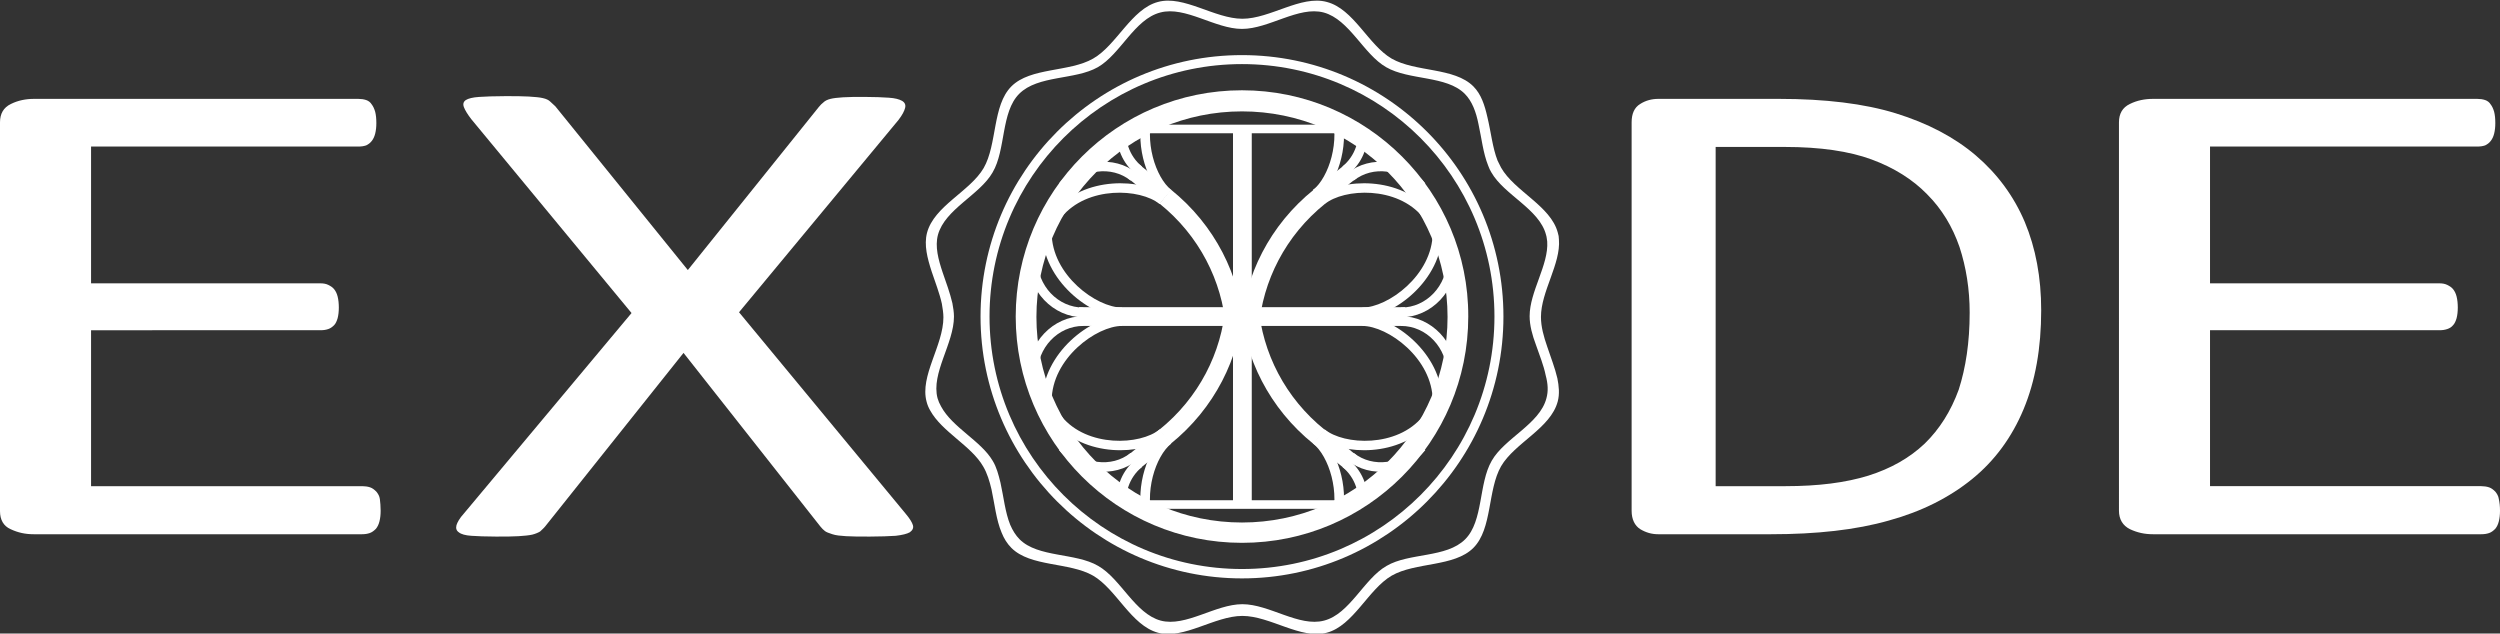 <?xml version="1.0" encoding="utf-8"?>
<!-- Generator: Adobe Illustrator 18.1.1, SVG Export Plug-In . SVG Version: 6.00 Build 0)  -->
<!DOCTYPE svg PUBLIC "-//W3C//DTD SVG 1.1//EN" "http://www.w3.org/Graphics/SVG/1.1/DTD/svg11.dtd">
<svg version="1.1" id="Layer_1" xmlns="http://www.w3.org/2000/svg" xmlns:xlink="http://www.w3.org/1999/xlink" x="0px" y="0px"
	 width="639.7px" height="162.1px" viewBox="0 0 639.7 162.1" style="enable-background:new 0 0 639.7 162.1;" xml:space="preserve"
	>
<rect x="0" y="0" width="639.7" height="162.1" fill="#333333" stroke="none"/>
<style type="text/css">
	.Drop_x0020_Shadow{fill:none;}
	.Round_x0020_Corners_x0020_2_x0020_pt{fill:#FFFFFF;stroke:#000000;stroke-miterlimit:10;}
	.Live_x0020_Reflect_x0020_X{fill:none;}
	.Bevel_x0020_Soft{fill:url(#SVGID_1_);}
	.Dusk{fill:#FFFFFF;}
	.Foliage_GS{fill:#FFDD00;}
	.Pompadour_GS{fill-rule:evenodd;clip-rule:evenodd;fill:#51AEE2;}
	.st0{fill:#FFFFFF;}
</style>
<linearGradient id="SVGID_1_" gradientUnits="userSpaceOnUse" x1="168.29" y1="5.634" x2="168.997" y2="6.341">
	<stop  offset="0" style="stop-color:#E6E6EB"/>
	<stop  offset="0.174" style="stop-color:#E2E2E6"/>
	<stop  offset="0.352" style="stop-color:#D5D4D8"/>
	<stop  offset="0.532" style="stop-color:#C0BFC2"/>
	<stop  offset="0.714" style="stop-color:#A4A2A4"/>
	<stop  offset="0.895" style="stop-color:#828282"/>
	<stop  offset="1" style="stop-color:#6B6E6E"/>
</linearGradient>
<g>
	<g>
		<g>
			<g>
				<path class="st0" d="M317.8,23.1c-32,0-57.9,25.9-57.9,57.9c0,32,25.9,57.9,57.9,57.9c32,0,57.9-25.9,57.9-57.9
					C375.8,49.1,349.8,23.1,317.8,23.1z M317.8,133.7c-29.1,0-52.6-23.6-52.6-52.6s23.6-52.6,52.6-52.6c29.1,0,52.6,23.6,52.6,52.6
					S346.9,133.7,317.8,133.7z"/>
				<g>
					<g>
						<g>
							<polygon class="st0" points="344.3,42 347.2,45.5 338.9,52.1 336,48.6 							"/>
							<path class="st0" d="M322.1,83.9c1-12,6.8-23.6,17-31.8l-2.9-3.6c-11.3,9.1-17.7,22-18.7,35.4L322.1,83.9z"/>
							<path class="st0" d="M345,44.6c3.5-2.8,5.2-7,4.9-11.3l-2.6-1.8c0.9,4.1-0.5,8.4-3.8,11.1L345,44.6z"/>
							<path class="st0" d="M337.6,50.5c4.4-3.5,7.6-12.6,5.8-20.7l-2.9-1.5c2.6,7.7-0.5,17.1-4.5,20.3L337.6,50.5z"/>
							<path class="st0" d="M337.4,50.2c5.9-4.7,21.1-5.2,28.5,3.9l-1.8,1.5c-6.6-8.1-20.2-7.4-25.1-3.4L337.4,50.2z"/>
							<path class="st0" d="M344.8,44.3c5.9-4.7,14.8-3.6,19.9,2.6l-1.8,1.5c-4.2-5.1-11.6-6.1-16.5-2.2L344.8,44.3z"/>
						</g>
						<g>
							<polygon class="st0" points="344.3,120.1 347.2,116.6 338.9,109.9 336,113.5 							"/>
							<path class="st0" d="M317.4,78.2c1,13.4,7.4,26.3,18.7,35.4l2.9-3.6c-10.2-8.2-16-19.8-17-31.8L317.4,78.2z"/>
							<path class="st0" d="M345,117.5c3.5,2.8,5.2,7,4.9,11.3l-2.6,1.8c0.9-4.1-0.5-8.4-3.8-11.1L345,117.5z"/>
							<path class="st0" d="M337.6,111.6c4.4,3.5,7.6,12.6,5.8,20.7l-2.9,1.5c2.6-7.7-0.5-17.1-4.5-20.3L337.6,111.6z"/>
							<path class="st0" d="M337.4,111.9c5.9,4.7,21.1,5.2,28.5-3.9l-1.8-1.5c-6.6,8.1-20.2,7.4-25.1,3.4L337.4,111.9z"/>
							<path class="st0" d="M344.8,117.8c5.9,4.7,14.8,3.6,19.9-2.6l-1.8-1.5c-4.2,5.1-11.6,6.1-16.5,2.2L344.8,117.8z"/>
						</g>
					</g>
					<g>
						<g>
							<polygon class="st0" points="291.4,42 288.5,45.5 296.7,52.1 299.6,48.6 							"/>
							<path class="st0" d="M318.3,83.9c-1-13.4-7.4-26.3-18.7-35.4l-2.9,3.6c10.2,8.2,16,19.8,17,31.8L318.3,83.9z"/>
							<path class="st0" d="M290.7,44.6c-3.5-2.8-5.2-7-4.9-11.3l2.6-1.8c-0.9,4.1,0.5,8.4,3.8,11.1L290.7,44.6z"/>
							<path class="st0" d="M298.1,50.5c-4.4-3.5-7.6-12.6-5.8-20.7l2.9-1.5c-2.6,7.7,0.5,17.1,4.5,20.3L298.1,50.5z"/>
							<path class="st0" d="M298.3,50.2c-5.9-4.7-21.1-5.2-28.5,3.9l1.8,1.5c6.6-8.1,20.2-7.4,25.1-3.4L298.3,50.2z"/>
							<path class="st0" d="M290.9,44.3c-5.9-4.7-14.8-3.6-19.9,2.6l1.8,1.5c4.2-5.1,11.6-6.1,16.5-2.2L290.9,44.3z"/>
						</g>
						<g>
							<polygon class="st0" points="291.4,120.1 288.5,116.6 296.7,109.9 299.6,113.5 							"/>
							<path class="st0" d="M313.6,78.2c-1,12-6.8,23.6-17,31.8l2.9,3.6c11.3-9.1,17.7-22,18.7-35.4L313.6,78.2z"/>
							<path class="st0" d="M290.7,117.5c-3.5,2.8-5.2,7-4.9,11.3l2.6,1.8c-0.9-4.1,0.5-8.4,3.8-11.1L290.7,117.5z"/>
							<path class="st0" d="M298.1,111.6c-4.4,3.5-7.6,12.6-5.8,20.7l2.9,1.5c-2.6-7.7,0.5-17.1,4.5-20.3L298.1,111.6z"/>
							<path class="st0" d="M298.3,111.9c-5.9,4.7-21.1,5.2-28.5-3.9l1.8-1.5c6.6,8.1,20.2,7.4,25.1,3.4L298.3,111.9z"/>
							<path class="st0" d="M290.9,117.8c-5.9,4.7-14.8,3.6-19.9-2.6l1.8-1.5c4.2,5.1,11.6,6.1,16.5,2.2L290.9,117.8z"/>
						</g>
					</g>
				</g>
				<g>
					<rect x="276.1" y="78.6" class="st0" width="83.5" height="4.8"/>
					<path class="st0" d="M277.3,81.2c-7.9,0-14.3-6.8-14.3-15h2.4c0,6.9,5.3,12.5,11.8,12.5V81.2z"/>
					<path class="st0" d="M287.1,81.2c-7.9,0-20.4-9.5-20.4-21.7h2.4c0,10.9,11.5,19.2,18,19.2V81.2z"/>
					<path class="st0" d="M287.1,80.9c-7.9,0-20.4,9.5-20.4,21.7h2.4c0-10.9,11.5-19.2,18-19.2V80.9z"/>
					<path class="st0" d="M277.3,80.9c-7.9,0-14.3,6.8-14.3,15h2.4c0-6.9,5.3-12.5,11.8-12.5V80.9z"/>
					<path class="st0" d="M358.4,81.2c7.9,0,14.3-6.8,14.3-15h-2.4c0,6.9-5.3,12.5-11.8,12.5V81.2z"/>
					<path class="st0" d="M348.6,81.2c7.9,0,20.4-9.5,20.4-21.7h-2.4c0,10.9-11.5,19.2-18,19.2V81.2z"/>
					<path class="st0" d="M348.6,80.9c7.9,0,20.4,9.5,20.4,21.7h-2.4c0-10.9-11.5-19.2-18-19.2V80.9z"/>
					<path class="st0" d="M358.4,80.9c7.9,0,14.3,6.8,14.3,15h-2.4c0-6.9-5.3-12.5-11.8-12.5V80.9z"/>
				</g>
			</g>
			<g>
				<rect x="290.2" y="31.9" class="st0" width="55.3" height="2.2"/>
				<rect x="290.2" y="128" class="st0" width="55.3" height="2.2"/>
				<rect x="315.5" y="33" class="st0" width="4.8" height="96.1"/>
			</g>
		</g>
		<g>
			<path class="st0" d="M398.5,96.8c-0.6-2.6-1.7-5.4-2.6-8.1c0,0,0,0,0,0c-0.9-2.6-1.6-5.1-1.6-7.6c0-6.5,5.1-13.6,4.6-19.8
				c0-0.6-0.1-1.2-0.3-1.8c-1.8-6.8-11.1-10.6-14.5-16.6c-0.3-0.6-0.6-1.2-0.9-1.8c0,0,0,0,0,0c-1.3-3.3-1.7-7.4-2.6-11.1
				c-0.7-3.1-1.6-5.9-3.6-7.9c-4.9-4.9-14.8-3.6-20.9-7.1c-6-3.5-9.7-12.7-16.6-14.5c-6.6-1.8-14.5,4.3-21.6,4.3s-15-6.1-21.6-4.3
				c-6.8,1.8-10.6,11.1-16.6,14.5c-6.1,3.5-16,2.2-20.9,7.1c-4.9,4.9-3.6,14.8-7.1,20.9c-3.5,6-12.7,9.7-14.5,16.6
				c-0.8,3.1,0.1,6.5,1.2,9.9c0.9,2.7,2,5.5,2.6,8.2c0,0,0,0,0,0c0.2,1.2,0.4,2.4,0.4,3.5c0,7.2-6.1,15-4.3,21.6
				c0.2,0.8,0.5,1.5,0.9,2.2c3,5.5,10.6,9.1,13.6,14.4c1,1.7,1.6,3.7,2.1,5.8c0,0,0,0,0,0c0.8,3.7,1.2,7.8,2.6,11.1
				c0.6,1.5,1.4,2.8,2.5,3.9c4.9,4.9,14.8,3.6,20.9,7.1c6,3.5,9.7,12.7,16.6,14.6c6.6,1.8,14.5-4.3,21.6-4.3s15,6.1,21.6,4.3
				c6.8-1.8,10.6-11.1,16.6-14.6c6.1-3.5,16-2.2,20.9-7.1c4.9-4.9,3.6-14.8,7.1-20.9c3.5-6,12.7-9.7,14.5-16.6
				C399.1,100.8,398.9,98.8,398.5,96.8z M395.7,101.9c-1.7,6.6-10.7,10.2-14,16c-3.4,5.9-2.1,15.4-6.8,20.1
				c-4.8,4.8-14.3,3.4-20.1,6.8c-5.8,3.3-9.4,12.3-16,14c-6.4,1.7-14-4.2-20.9-4.2c-6.9,0-14.5,5.9-20.9,4.2
				c-6.6-1.8-10.2-10.7-16-14c-5.8-3.4-15.4-2.1-20.1-6.8c-1-1-1.8-2.3-2.4-3.7c-1.3-3.2-1.7-7.2-2.5-10.8c0,0,0,0,0,0
				c-0.5-2-1-4-2-5.6c-3-5.1-10.3-8.5-13.2-13.9c-0.4-0.7-0.7-1.4-0.9-2.1c-1.7-6.4,4.2-14,4.2-20.9c0-1.1-0.2-2.3-0.4-3.4
				c0,0,0,0,0,0c-0.6-2.6-1.6-5.3-2.5-7.9c-1.1-3.3-2-6.6-1.2-9.6c1.8-6.6,10.7-10.2,14-16c3.4-5.8,2.1-15.4,6.8-20.1
				c4.8-4.8,14.3-3.5,20.1-6.8c5.8-3.3,9.4-12.3,16-14c6.4-1.7,14,4.2,20.9,4.2c6.9,0,14.5-5.9,20.9-4.2c6.6,1.8,10.2,10.7,16,14
				c5.9,3.4,15.4,2.1,20.1,6.8c1.9,1.9,2.9,4.7,3.5,7.7c0.8,3.6,1.2,7.5,2.5,10.7c0,0,0,0,0,0c0.2,0.6,0.5,1.2,0.8,1.7
				c3.3,5.8,12.3,9.4,14,16c0.2,0.6,0.2,1.2,0.3,1.7c0.4,6-4.5,12.8-4.5,19.1c0,2.4,0.7,4.9,1.6,7.3c0,0,0,0,0,0
				c0.9,2.6,2,5.3,2.5,7.8C396.1,98.2,396.2,100.1,395.7,101.9z"/>
			<path class="st0" d="M317.8,14.1c-37,0-66.9,30-66.9,66.9s30,67,66.9,67s66.9-30,66.9-67S354.8,14.1,317.8,14.1z M317.8,145.6
				c-35.7,0-64.6-28.9-64.6-64.6c0-35.7,28.9-64.6,64.6-64.6s64.6,28.9,64.6,64.6C382.4,116.7,353.5,145.6,317.8,145.6z"/>
		</g>
	</g>
	<path class="st0" d="M97.4,130.7c0,1-0.1,1.9-0.3,2.7c-0.2,0.8-0.5,1.4-0.9,1.9c-0.5,0.5-1,0.9-1.6,1.1c-0.6,0.2-1.2,0.3-2,0.3h-84
		c-2.1,0-4-0.4-5.9-1.3C0.9,134.6,0,133,0,130.8V31.3c0-2.2,0.9-3.8,2.8-4.7c1.8-0.9,3.8-1.3,5.9-1.3h83c0.7,0,1.4,0.1,2,0.3
		c0.6,0.2,1.1,0.6,1.4,1.1c0.4,0.5,0.7,1.2,0.9,1.9c0.2,0.8,0.3,1.7,0.3,2.9c0,1-0.1,1.9-0.3,2.7c-0.2,0.8-0.5,1.4-0.9,1.9
		c-0.4,0.5-0.8,0.8-1.4,1.1c-0.6,0.2-1.2,0.3-2,0.3H23.3v35H82c0.7,0,1.4,0.1,2,0.4c0.6,0.3,1.1,0.6,1.5,1.1
		c0.4,0.5,0.7,1.1,0.9,1.9c0.2,0.8,0.3,1.8,0.3,2.8c0,1-0.1,1.9-0.3,2.7c-0.2,0.7-0.5,1.4-0.9,1.8s-0.9,0.8-1.5,1
		c-0.6,0.2-1.2,0.3-2,0.3H23.3v39.9h69.4c0.7,0,1.4,0.1,2,0.3c0.6,0.2,1.1,0.6,1.6,1.1c0.4,0.5,0.8,1.1,0.9,1.9
		C97.3,128.6,97.4,129.5,97.4,130.7z"/>
	<path class="st0" d="M231.7,131.4c1.1,1.3,1.7,2.3,1.9,3c0.2,0.7-0.1,1.3-0.8,1.8c-0.7,0.4-1.9,0.7-3.6,0.9
		c-1.7,0.1-3.9,0.2-6.6,0.2c-2.6,0-4.6,0-6.1-0.1s-2.6-0.2-3.5-0.5s-1.5-0.5-1.9-0.8c-0.4-0.3-0.8-0.7-1.2-1.2l-35-44.4l-35.4,44.4
		c-0.4,0.5-0.9,0.9-1.3,1.3c-0.5,0.3-1.2,0.6-2,0.8c-0.9,0.2-2,0.3-3.5,0.4s-3.4,0.1-5.8,0.1c-2.7,0-4.8-0.1-6.3-0.2
		c-1.5-0.1-2.6-0.4-3.2-0.9c-0.6-0.4-0.8-1-0.6-1.8c0.2-0.7,0.8-1.8,1.9-3l42.9-51.3l-41-49.6c-1-1.3-1.6-2.3-1.9-3.1
		c-0.3-0.8-0.1-1.4,0.5-1.8c0.6-0.4,1.8-0.7,3.4-0.8c1.6-0.1,3.8-0.2,6.7-0.2c2.4,0,4.4,0,6,0.1c1.5,0.1,2.8,0.2,3.6,0.4
		c0.9,0.2,1.5,0.5,1.9,0.9c0.4,0.4,0.9,0.8,1.3,1.2L176,69.1l33.5-41.7c0.4-0.5,0.8-0.9,1.2-1.2c0.4-0.4,1-0.7,1.8-0.9
		c0.8-0.2,1.8-0.3,3.2-0.4c1.4-0.1,3.2-0.1,5.6-0.1c2.5,0,4.6,0.1,6.1,0.2c1.6,0.1,2.7,0.4,3.4,0.8c0.7,0.4,1,1,0.8,1.8
		c-0.2,0.8-0.7,1.8-1.7,3.1l-40.8,49.2L231.7,131.4z"/>
	<path class="st0" d="M522.3,79.4c0,9.7-1.5,18.1-4.5,25.3c-3,7.2-7.4,13.2-13.2,17.9s-12.9,8.3-21.3,10.6
		c-8.4,2.4-18.5,3.5-30.1,3.5h-28.9c-1.6,0-3.1-0.4-4.6-1.3c-1.4-0.9-2.2-2.5-2.2-4.7V31.3c0-2.2,0.7-3.8,2.2-4.7
		c1.4-0.9,3-1.3,4.6-1.3h30.9c11.8,0,21.8,1.2,29.9,3.7c8.1,2.5,15,6.1,20.5,10.8c5.5,4.7,9.7,10.4,12.5,17
		C520.9,63.5,522.3,71,522.3,79.4z M504,80c0-6-0.9-11.6-2.6-16.8c-1.8-5.2-4.5-9.7-8.3-13.5c-3.7-3.8-8.5-6.8-14.2-8.9
		c-5.7-2.1-13.1-3.2-22.2-3.2h-17.7v86.8h17.9c8.4,0,15.4-0.9,21.2-2.7c5.7-1.8,10.5-4.5,14.4-8.2c3.8-3.7,6.7-8.3,8.7-13.8
		C503,94.1,504,87.6,504,80z"/>
	<path class="st0" d="M639.7,130.7c0,1-0.1,1.9-0.3,2.7c-0.2,0.8-0.5,1.4-0.9,1.9c-0.5,0.5-1,0.9-1.6,1.1c-0.6,0.2-1.2,0.3-2,0.3
		h-84c-2.1,0-4-0.4-5.9-1.3c-1.8-0.9-2.8-2.5-2.8-4.7V31.3c0-2.2,0.9-3.8,2.8-4.7c1.8-0.9,3.8-1.3,5.9-1.3h83c0.7,0,1.4,0.1,2,0.3
		c0.6,0.2,1.1,0.6,1.4,1.1c0.4,0.5,0.7,1.2,0.9,1.9c0.2,0.8,0.3,1.7,0.3,2.9c0,1-0.1,1.9-0.3,2.7c-0.2,0.8-0.5,1.4-0.9,1.9
		c-0.4,0.5-0.8,0.8-1.4,1.1c-0.6,0.2-1.2,0.3-2,0.3h-68.4v35h58.7c0.7,0,1.4,0.1,2,0.4c0.6,0.3,1.1,0.6,1.5,1.1
		c0.4,0.5,0.7,1.1,0.9,1.9c0.2,0.8,0.3,1.8,0.3,2.8c0,1-0.1,1.9-0.3,2.7c-0.2,0.7-0.5,1.4-0.9,1.8c-0.4,0.5-0.9,0.8-1.5,1
		c-0.6,0.2-1.2,0.3-2,0.3h-58.7v39.9h69.4c0.7,0,1.4,0.1,2,0.3c0.6,0.2,1.1,0.6,1.6,1.1c0.4,0.5,0.8,1.1,0.9,1.9
		C639.6,128.6,639.7,129.5,639.7,130.7z"/>
</g>
</svg>
